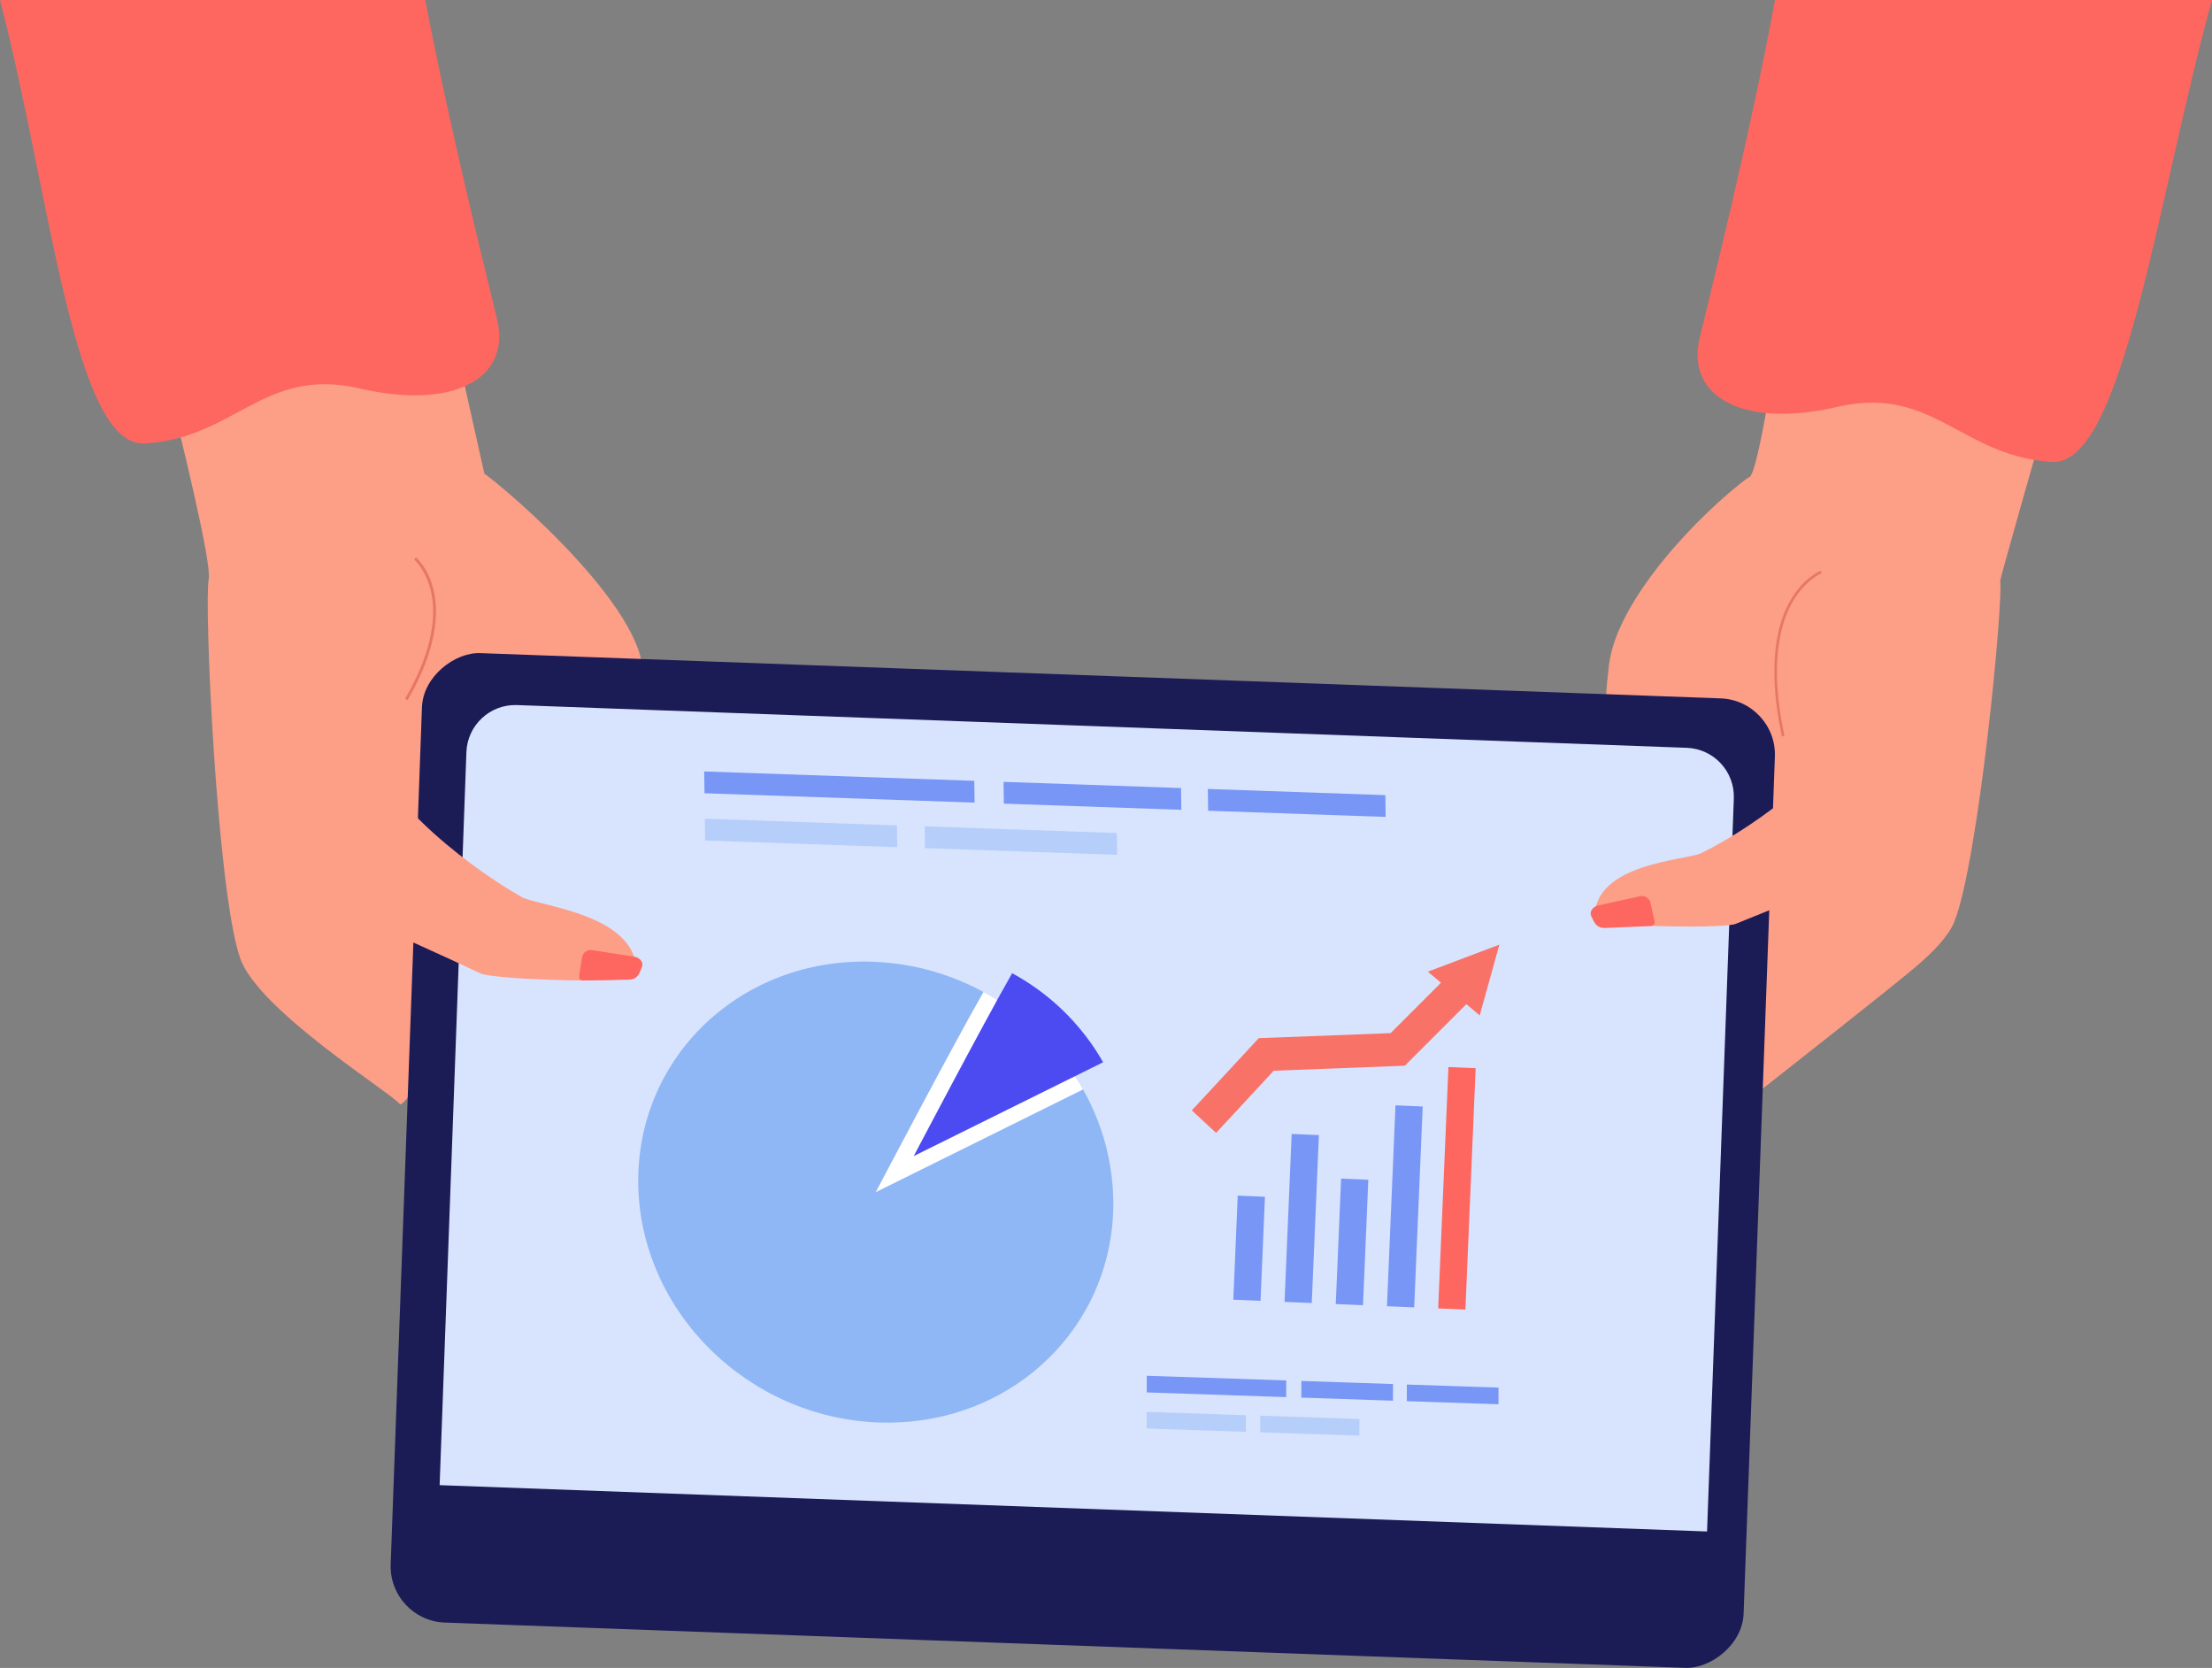 <?xml version="1.0" encoding="UTF-8"?>
<svg xmlns="http://www.w3.org/2000/svg" id="a" viewBox="0 0 648.56 489">
  <rect x="0" y="0" width="648.56" height="489" fill="#808080" stroke="none"/>
  <defs>
    <style>.b{fill:#fff;}.c{fill:#e67766;}.d{fill:#1b1b56;}.e{fill:#4c4bf2;}.f{fill:#fd9e87;}.g{fill:#d8e4fd;}.h{fill:#7896f6;}.i{fill:#90b7f5;}.j{fill:#b6cefa;}.k{fill:#fd6760;}.l{fill:#f87267;}</style>
  </defs>
  <path class="f" d="m132.22,95.01c-8.72,3.7-18.68,6.9-29.43,9.31-21.21,4.74-41.01,5.36-55.08,2.5,5.72,22.64,14.43,58.44,13.48,63.03-1.39,6.78,2.36,91.09,9.19,110.99,5.28,15.38,44.25,39.47,46.77,42.79,2.52,3.32,43.39-70.42,43.39-70.42,0,0,19.81-42.16,25.71-49.53,12.27-15.32-30.9-54.89-44.24-64.85l-9.8-43.82Z"></path>
  <path class="f" d="m525.01,74.71c-5.57,38.82-10.17,66.24-12.41,65.27-13.32,9.81-38.57,35.41-40.87,55.1-.43,3.66-.74,7.05-.95,10.2-.05.73-.09,1.46-.13,2.17-.02.34-.04.67-.05,1.01-.01.27-.03.54-.03.81-.03.61-.05,1.22-.07,1.81-.04,1.16-.06,2.28-.06,3.37-.02,3.79.15,7.12.47,10.03.06.56.13,1.09.2,1.62.57,4.22,1.49,7.49,2.63,10.01,1.15,2.56,2.55,4.34,4.03,5.54.39.31.78.58,1.17.81,1.49.89,3.05,1.29,4.57,1.36,4.85.25,9.19-2.73,9.19-2.73,0,0,.22.45.63,1.29.05.11.11.23.18.36.8,1.63,2.15,4.37,3.89,7.85,1.51,3.05,3.32,6.65,5.29,10.54.25.5.37,4.51.41,10.38.13,19.44-.64,59.18-.32,58.8.07-.08,1.63-1.33,4.23-3.39.87-.68,1.84-1.45,2.92-2.31.41-.32.83-.65,1.27-1,14.39-11.34,42.85-33.72,50.22-39.93,5.48-4.62,9.93-9.31,11.58-13.42,7.1-17.7,14.41-93.8,13.46-100-.07-.44,9.63-34.63,22.81-80.8,7.12-24.93,17.02-56.89,27.23-89.47h-101.25c-3.55,26.52-7.05,52.48-10.24,74.71Z"></path>
  <rect class="d" x="175.28" y="141.76" width="284.41" height="396.94" rx="16.49" ry="16.49" transform="translate(-34.11 645.09) rotate(-87.91)"></rect>
  <path class="g" d="m500.5,448.99l-371.6-13.58,7.85-214.9c.29-7.91,6.93-14.09,14.84-13.8l342.97,12.53c7.91.29,14.09,6.93,13.8,14.84l-7.85,214.9Z"></path>
  <path class="c" d="m533.85,167.34l.27.72s-4.94,1.94-8.71,8.72c-3.49,6.29-6.71,18.15-2.2,38.95l-.75.16c-2.52-11.64-4.17-27.95,2.31-39.55,3.91-7,8.87-8.93,9.08-9Z"></path>
  <path class="k" d="m42.47,130.01c2.08-.13,4.05-.37,5.92-.71,22.12-4.01,31.16-21.4,57.03-15.42,11.09,2.56,20.34,2.59,27.23.66,10.55-2.98,15.56-10.59,13.12-20.84-2.81-11.79-13.82-55.62-21.08-93.7H0c14.58,55.83,21.52,131.28,42.47,130.01Z"></path>
  <path class="k" d="m498.34,99.11c-2.44,10.25,2.57,17.86,13.12,20.84,6.89,1.93,16.14,1.9,27.23-.66,25.87-5.98,34.9,11.41,57.03,15.42,1.87.34,3.84.59,5.92.71,20.96,1.27,31-78,46.91-135.42h-128.12c-7.2,39.23-19.15,86.76-22.09,99.11Z"></path>
  <path class="f" d="m80.22,258.24s37.66,16.26,60.63,27.12c1.63.77,9.28,1.37,13.94,1.61,17.72.89,31.66.54,31.78-.96,1.43-18-28.65-20.26-33.52-22.99-18.29-10.23-45.78-33.4-41.19-43.5,1.68-3.71,4.36-7.38,5.66-10.44,11.58-27.12,6.44-29.99-23.17-40.74-25.28-9.18-31.1,21.99-31.1,21.99l8.62,26.84,8.35,41.07Z"></path>
  <path class="c" d="m121.97,163.4c.15.13,3.74,3.2,5.24,9.95,1.37,6.17,1.14,16.72-7.72,31.93l-.73-.43c4.8-8.24,10.03-20.35,7.64-31.25-1.42-6.49-4.94-9.52-4.97-9.55l.55-.65Z"></path>
  <path class="k" d="m173.56,278.54l12.58,1.97c1.38.22,2.61,1.59,2.11,2.9-.79,2.06-1.24,3.72-3.97,3.81l-13.44.24c-1.38-.22-1.06-1.19-.84-2.57l.66-4.24c.22-1.38,1.52-2.33,2.9-2.11Z"></path>
  <path class="f" d="m565.06,249.11s-34.83,12.96-56.11,21.73c-1.51.62-8.46.81-12.68.81-16.07-.01-28.67-.98-28.71-2.34-.46-16.36,26.86-17.01,31.39-19.25,17.02-8.41,42.96-28.1,39.28-37.45-1.35-3.43-3.6-6.88-4.64-9.7-9.22-25.08-4.44-27.43,22.85-35.79,23.3-7.13,27.12,21.33,27.12,21.33l-9.04,23.89-9.46,36.77Z"></path>
  <path class="k" d="m480.89,262.75l-12.43,2.73c-1.36.3-2.51,1.75-1.93,3.02.91,2.01,1.47,3.64,4.19,3.56l13.43-.57c1.36-.3.98-1.26.69-2.62l-.92-4.19c-.3-1.36-1.66-2.23-3.02-1.93Z"></path>
  <polygon class="l" points="418.64 284.87 439.62 276.94 433.85 297.69 418.64 284.87"></polygon>
  <polygon class="l" points="356.56 332.14 349.44 325.54 369.07 304.36 407.72 302.89 427.97 282.64 434.83 289.51 411.89 312.44 373.46 313.91 356.56 332.14"></polygon>
  <rect class="h" x="362.22" y="350.71" width="7.99" height="30.54" transform="translate(15.88 -15.23) rotate(2.43)"></rect>
  <rect class="h" x="377.64" y="332.62" width="7.99" height="49.28" transform="translate(15.52 -15.89) rotate(2.43)"></rect>
  <rect class="h" x="392.39" y="345.72" width="7.99" height="36.81" transform="translate(15.83 -16.51) rotate(2.43)"></rect>
  <rect class="h" x="407.87" y="324.23" width="7.99" height="58.95" transform="translate(15.4 -17.18) rotate(2.43)"></rect>
  <rect class="k" x="423.14" y="313" width="7.99" height="70.83" transform="translate(15.19 -17.83) rotate(2.43)"></rect>
  <path class="i" d="m326.43,351.92c.05,3.58-.19,7.09-.7,10.49-4.78,32.13-33.27,55.84-68.04,54.63-38.47-1.34-70.06-32.66-70.56-69.96-.5-37.31,30.27-66.46,68.74-65.13,8.06.28,15.83,1.88,23.06,4.58,3.26,1.21,6.41,2.64,9.43,4.28,6.53,3.54,12.47,8.01,17.61,13.23,2.86,2.9,5.48,6.04,7.81,9.37,1.36,1.93,2.62,3.92,3.77,5.98,3.22,5.71,5.65,11.87,7.14,18.33.75,3.24,1.26,6.56,1.53,9.94.11,1.41.17,2.83.19,4.26Z"></path>
  <path class="b" d="m317.56,319.39l-60.78,30.11s22.31-42.49,31.59-58.69c6.53,3.54,12.47,8.01,17.61,13.23,2.86,2.9,5.48,6.04,7.81,9.37,1.36,1.93,2.62,3.92,3.77,5.98Z"></path>
  <path class="e" d="m323.43,311.43l-55.52,27.5s20.38-38.81,28.85-53.61c5.97,3.23,11.39,7.32,16.08,12.09,2.61,2.65,5,5.52,7.14,8.56,1.24,1.76,2.39,3.58,3.45,5.46Z"></path>
  <polygon class="h" points="285.75 235.31 206.56 232.56 206.47 226.17 285.66 228.92 285.75 235.31"></polygon>
  <polygon class="j" points="263.08 248.37 206.74 246.41 206.66 240.02 262.99 241.98 263.08 248.37"></polygon>
  <polygon class="j" points="327.55 250.61 271.21 248.65 271.13 242.26 327.46 244.22 327.55 250.61"></polygon>
  <polygon class="h" points="346.37 237.42 294.33 235.61 294.24 229.22 346.29 231.03 346.37 237.42"></polygon>
  <polygon class="h" points="406.27 239.5 354.23 237.69 354.14 231.3 406.19 233.11 406.27 239.5"></polygon>
  <polygon class="h" points="377.11 409.6 336.22 408.22 336.23 403.34 377.13 404.71 377.11 409.6"></polygon>
  <polygon class="j" points="365.28 419.78 336.19 418.8 336.2 413.92 365.29 414.9 365.28 419.78"></polygon>
  <polygon class="j" points="398.57 420.9 369.48 419.92 369.5 415.04 398.59 416.02 398.57 420.9"></polygon>
  <polygon class="h" points="408.42 410.65 381.55 409.74 381.56 404.86 408.44 405.77 408.42 410.65"></polygon>
  <polygon class="h" points="439.35 411.69 412.48 410.79 412.49 405.91 439.37 406.81 439.35 411.69"></polygon>
</svg>
